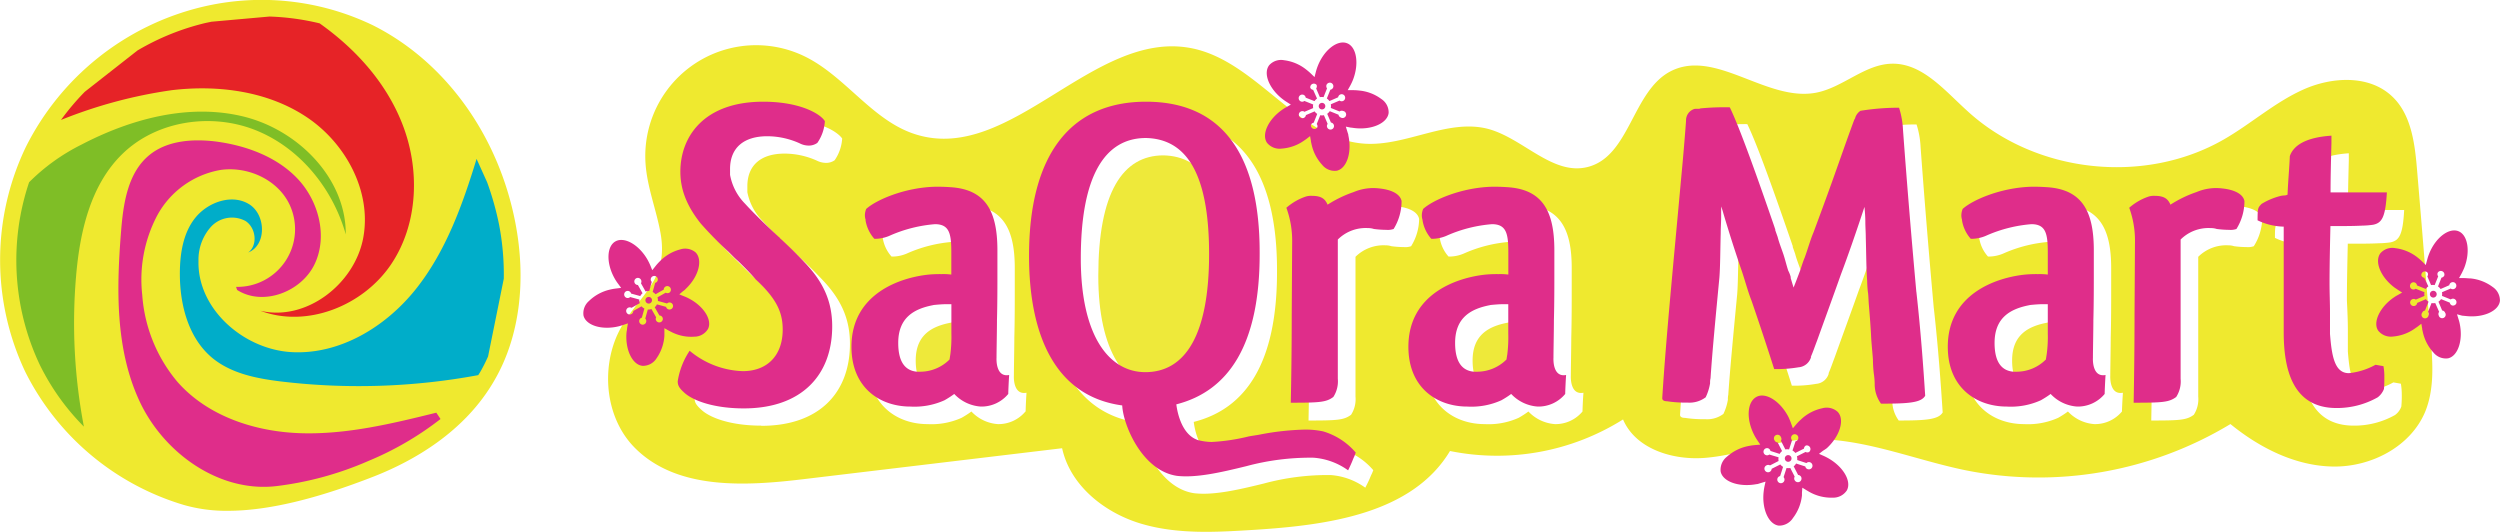 <svg xmlns="http://www.w3.org/2000/svg" viewBox="0 0 396 84.24"><defs><style>.cls-1{fill:#efe92f;}.cls-2{fill:#00adc9;}.cls-3{fill:#e62327;}.cls-4{fill:#7fbe26;}.cls-5{fill:#df2d8a;}.cls-6{fill:#eee93a;}</style></defs><title>logo</title><g id="レイヤー_2" data-name="レイヤー 2"><g id="レイヤー_1-2" data-name="レイヤー 1"><path class="cls-1" d="M81.6,35.12C78.89,21.33,70.47,9.71,59.06,4A40.6,40.6,0,0,0,32,1.1,42.27,42.27,0,0,0,4.09,23.29,41.35,41.35,0,0,0,4,58.89,41.27,41.27,0,0,0,29.17,80a24.41,24.41,0,0,0,6.92.91c6.22,0,13.9-1.82,23.24-5.48,6-2.37,14.26-6.93,19-15.21C82.29,53.4,83.44,44.48,81.6,35.12Z"/><path class="cls-2" d="M79.06,35.62a46.58,46.58,0,0,0-1.89-6.73l-1.68-3.72c-2.23,7.29-4.86,14.64-9.61,20.61s-12,10.39-19.62,10-15-6.81-14.82-14.44a7.82,7.82,0,0,1,2-5.44A4.53,4.53,0,0,1,38.88,35c1.67,1.06,2,3.86.43,5,2.94-1.16,2.84-6,.14-7.66S33,32,31,34.42s-2.51,5.79-2.51,8.95c0,5,1.39,10.28,5.24,13.41,3,2.41,6.93,3.17,10.73,3.64a103.67,103.67,0,0,0,31.3-1c.1-.18.22-.34.32-.52a25.3,25.3,0,0,0,1.23-2.44l2.49-12.31A41.6,41.6,0,0,0,79.06,35.62Z"/><path class="cls-3" d="M27.24,14.28c7.38-.87,15.24.17,21.41,4.32s10.26,11.8,8.88,19.11-9.06,13.23-16.3,11.51C48.59,52,57.43,48.46,61.86,42s4.72-15.26,1.8-22.54C61.09,13,56.29,7.71,50.63,3.7a39,39,0,0,0-7.94-1.08l-9.18.82-.92.19A39,39,0,0,0,21.77,8l-8.34,6.54A39.37,39.37,0,0,0,9.66,19,75,75,0,0,1,27.24,14.28Z"/><path class="cls-4" d="M12.05,43.76c.59-7,2.27-14.45,7.33-19.37,5.4-5.27,14.06-6.57,21.08-3.78s12.26,9.25,14.31,16.52c.06-8.89-7.56-16.55-16.2-18.67s-17.81.35-25.69,4.46a31.56,31.56,0,0,0-8.27,5.95A38.76,38.76,0,0,0,6.29,57.76a37.1,37.1,0,0,0,7,9.82A87.28,87.28,0,0,1,12.05,43.76Z"/><path class="cls-5" d="M69.11,65.37c-7,1.73-14.21,3.48-21.47,3.25S32.89,65.93,28.1,60.48A24,24,0,0,1,22.53,46.7a21.77,21.77,0,0,1,2.34-12.51A14.17,14.17,0,0,1,35,26.91c4.27-.58,8.93,1.53,10.82,5.4a9.14,9.14,0,0,1-8.43,13.13l.17.49c4.12,2.63,10.2.3,12.29-4.12s.62-10-2.74-13.53S38.83,23,34,22.39c-3.63-.41-7.61-.11-10.41,2.23-3.37,2.81-4.06,7.65-4.41,12-.73,9.07-.93,18.57,2.88,26.84S34.7,78.06,43.77,77a51.83,51.83,0,0,0,14.62-4,49,49,0,0,0,11.39-6.63Z"/><path class="cls-6" d="M324.26,51.1h.07c-3,.56-5.61,1.89-5.61,6,0,3.22,1.26,4.42,3,4.56h.42a6.58,6.58,0,0,0,4.77-2l-.07.07c0,.07.07-.42.14-.84a21.91,21.91,0,0,0,.14-3.3V51h-.7C325.74,51,325,51,324.26,51.1Z"/><path class="cls-6" d="M194.29,43c0-13.13-3.79-18.25-10-18.39-6.46,0-10.32,5.89-10.32,19.09,0,12.07,4.35,18,10.25,18C190.5,61.7,194.29,55.87,194.29,43Z"/><path class="cls-1" d="M385,53.42Q384,40.28,382.88,27.13c-.35-4.27-.89-9-4-11.89-3.62-3.4-9.47-3.09-14-1.07s-8.3,5.43-12.61,7.91c-12.64,7.28-29.92,5.36-40.66-4.52C308,14.3,304.49,10,299.68,10.09c-4.31.08-7.75,3.77-12,4.59-7.85,1.51-16-7.08-23.11-3.36-6,3.17-6.4,13.36-13,15.11-5.57,1.48-10.24-4.48-15.81-6-6.41-1.7-13,2.75-19.58,2.33-10.64-.69-17.15-13.23-27.64-15.16-15.37-2.83-28.43,18.3-43.38,13.72C138.29,19.24,134.05,12.22,127.6,9a17.56,17.56,0,0,0-25.34,17c.27,3.71,1.7,7.22,2.36,10.88,1.55,8.6-4.78,10.32-7.31,17.33-2,5.6-1,12.52,3.32,16.8,6.7,6.65,17.51,6,26.89,4.86L168.24,71c1.28,5.89,6.67,10.19,12.44,11.93s11.93,1.37,17.94,1c11.62-.73,25.07-2.52,31.06-12.49a37.5,37.5,0,0,0,27.41-5c2,4.68,7.86,6.48,12.93,6.09s9.92-2.38,15-2.85c8.91-.84,17.51,3,26.28,4.8a58.81,58.81,0,0,0,42-7.31c4.64,3.78,10.29,6.64,16.27,6.73s12.21-3.11,14.55-8.61C385.65,61.61,385.35,57.42,385,53.42Zm-264.44,14c-4.84,0-8.14-1.26-9.47-2.52-.78-.71-1.06-1.13-1.06-1.76a11.88,11.88,0,0,1,1.9-4.84,13.81,13.81,0,0,0,8.42,3.23c3.79,0,6.32-2.39,6.32-6.6,0-2.88-1.13-5-4.28-7.93-.78-.91-1.62-1.76-2.53-2.67-.21-.21-.56-.49-.91-.84l-.85-.84c-1.68-1.69-3.22-3.09-4.35-4.5-2.38-3-3.23-5.61-3.23-8.21,0-5.54,3.72-11.09,13.13-11.09,5.9,0,9,2,9.75,3.09a6.77,6.77,0,0,1-1.19,3.44,2.3,2.3,0,0,1-1.33.42,3.33,3.33,0,0,1-1.48-.35,12.51,12.51,0,0,0-5.12-1.12c-3.65,0-5.9,1.75-5.9,5.19v.91A8.87,8.87,0,0,0,120.8,35c1.4,1.54,3.58,3.65,5.27,5.19.07.07.28.21.28.28,1.4,1.26,2.8,2.67,3.93,3.86,2.94,3.09,4.35,6.18,4.35,10.11C134.63,62.26,129.72,67.45,120.59,67.45Zm41.87-2.24a5.55,5.55,0,0,1-4.35,2,6.33,6.33,0,0,1-4.21-2c-.35.28-1.13.77-1.55,1a11.62,11.62,0,0,1-5.4,1c-4.77,0-9.34-3-9.34-9.47,0-8.5,7.86-11,12.29-11.44a19.67,19.67,0,0,1,2-.07,10,10,0,0,1,1.55.07V42.82c0-3-.28-4.5-2.6-4.5a22,22,0,0,0-7,1.76,5.9,5.9,0,0,1-2.6.56,5.72,5.72,0,0,1-1.4-3l.07.07a2.4,2.4,0,0,1-.14-.91,2.74,2.74,0,0,1,.21-.91c1.55-1.41,6-3.37,10.88-3.51,1.12,0,1.33,0,2.46.07,5.61.35,7.44,3.86,7.44,10v3.08c0,2.6,0,5.34-.07,7.94,0,1.61-.07,4.77-.07,6,0,0-.22,3.16,2,2.74C162.53,63.17,162.46,64.79,162.46,65.21ZM217.32,75c-.29.56-.29.78-1.06,2.25a10.67,10.67,0,0,0-5.47-2,38.69,38.69,0,0,0-10.6,1.34c-4.07,1-7.93,1.89-11,1.54-5.54-.77-8.56-8.07-8.7-11.16-10.6-1.4-14.74-11.23-14.74-23.65,0-16.07,6.6-24.43,18.53-24.43,12.42,0,18,8.85,18,23.87.08,14.81-5,22-13.19,24.07.21,1.69,1,4.77,3.3,5.62h-.07a9.75,9.75,0,0,0,2.31.35,30.06,30.06,0,0,0,5.76-.85c.56-.14,1.33-.21,2-.35a42.06,42.06,0,0,1,6.94-.77,13.38,13.38,0,0,1,3,.28,10.85,10.85,0,0,1,5.2,3.37Zm6.2-36a2.73,2.73,0,0,1-1.12.14,16.3,16.3,0,0,1-2-.14,2.88,2.88,0,0,0-.92-.14,6.29,6.29,0,0,0-4.77,1.82V62.82a4.55,4.55,0,0,1-.7,2.88c-1.12.84-2.18.91-6.74.91.07-3.72.14-8.49.14-13.9L207.45,41a15.13,15.13,0,0,0-.91-5.26,9.22,9.22,0,0,1,3-1.76,2.73,2.73,0,0,1,1-.14c1.47,0,2.11.42,2.53,1.41a18.26,18.26,0,0,1,4.14-2,8,8,0,0,1,4.07-.56c2,.21,3.3.91,3.51,2A8.35,8.35,0,0,1,223.52,39Zm27.15,26.18a5.55,5.55,0,0,1-4.35,2,6.38,6.38,0,0,1-4.22-2c-.35.28-1.12.77-1.54,1a11.62,11.62,0,0,1-5.4,1c-4.78,0-9.34-3-9.34-9.47,0-8.5,7.86-11,12.28-11.44a20,20,0,0,1,2-.07,9.88,9.88,0,0,1,1.54.07V42.82c0-3-.28-4.5-2.59-4.5a22,22,0,0,0-7,1.76,5.94,5.94,0,0,1-2.6.56,5.72,5.72,0,0,1-1.4-3l.07.07a2.4,2.4,0,0,1-.14-.91,2.74,2.74,0,0,1,.21-.91c1.54-1.41,6-3.37,10.88-3.51,1.12,0,1.33,0,2.45.07,5.62.35,7.44,3.86,7.44,10v3.08c0,2.6,0,5.34-.07,7.94,0,1.61-.07,4.77-.07,6,0,0-.21,3.16,2,2.74C250.74,63.17,250.67,64.79,250.67,65.21Zm50.07,1.4a5.28,5.28,0,0,1-1-3.16,11.49,11.49,0,0,0-.14-1.61,21.53,21.53,0,0,1-.14-2.25c-.07-1.05-.21-2.24-.28-3.51-.07-1.54-.21-3.3-.35-5-.07-.7-.07-1.54-.14-2.11v.07a17.16,17.16,0,0,1-.14-1.89c-.14-1.9-.14-4.56-.21-6.88,0-.84-.07-1.61-.07-2.46s-.07-1.68-.14-2.38c-1.26,3.86-2.74,8.07-3.72,10.67-1.19,3.36-2.53,7-3.79,10.52-.35.92-.63,1.76-1,2.6l.07-.07a2.26,2.26,0,0,1-2,1.68,19.77,19.77,0,0,1-3.86.29c-.84-2.67-2.17-6.74-3.58-10.81-.63-1.62-1.12-3.58-1.75-5.34-.21-.63-1.12-3.3-2-6.17-1.05-3.44-.63-2.25-1.05-3.44v1.68c0,.84-.07,1.69-.07,2.6-.07,2.53-.07,5.26-.21,7-.56,5.89-1.12,11.65-1.41,15.93a3,3,0,0,0-.06.77,8.25,8.25,0,0,1-.71,2.25,4.24,4.24,0,0,1-2.87.84,18.94,18.94,0,0,1-3.23-.21c-.56,0-.77-.21-.77-.49.56-9.13,1.82-21.9,3-34.88.28-2.95.56-6.18.78-9.06a1.88,1.88,0,0,1,1.19-1.75c.14-.07.28-.07.84-.07.14,0,.21-.07.35-.07a39.39,39.39,0,0,1,4.49-.21c1.62,3.29,4.56,11.65,7.09,19,.07.28.07.14.14.42l-.07-.07.42,1.19c.21.84.64,1.9.92,2.74s.49,1.75.77,2.59a4.84,4.84,0,0,1,.42,1.13l-.07-.07.49,1.61c.35-.84.7-1.82,1.05-2.74.21-.63.42-1.33.7-2,.5-1.33.92-2.88,1.41-4,.91-2.46,2-5.41,2.88-7.86,1.26-3.51,2.45-7,3.57-10,.08-.07.15-.28.22-.35l-.07.07a2.08,2.08,0,0,1,.84-1.12,38.43,38.43,0,0,1,6.1-.49,13.66,13.66,0,0,1,.64,3.57c.63,8.57,1.33,17.06,2.1,25.62v-.07c.7,6.25,1.12,12.15,1.4,16.5C307.05,66.47,305,66.61,300.74,66.61Zm35.38-1.4a5.54,5.54,0,0,1-4.35,2,6.35,6.35,0,0,1-4.21-2c-.35.28-1.12.77-1.54,1a11.66,11.66,0,0,1-5.41,1c-4.77,0-9.33-3-9.33-9.47,0-8.5,7.86-11,12.28-11.44a19.77,19.77,0,0,1,2-.07,9.88,9.88,0,0,1,1.54.07V42.82c0-3-.28-4.5-2.6-4.5a22,22,0,0,0-7,1.76,6,6,0,0,1-2.6.56,5.64,5.64,0,0,1-1.4-3l.07.07a2.25,2.25,0,0,1-.15-.91,3,3,0,0,1,.21-.91c1.55-1.41,6-3.37,10.88-3.51,1.13,0,1.34,0,2.46.07,5.62.35,7.44,3.86,7.44,10v3.08c0,2.6,0,5.34-.07,7.94,0,1.61-.07,4.77-.07,6,0,0-.21,3.16,2,2.74C336.2,63.17,336.12,64.79,336.12,65.21ZM357,39a2.73,2.73,0,0,1-1.12.14,16.47,16.47,0,0,1-2-.14,2.8,2.8,0,0,0-.91-.14,6.28,6.28,0,0,0-4.77,1.82V62.82a4.55,4.55,0,0,1-.7,2.88c-1.13.84-2.18.91-6.74.91.07-3.72.14-8.49.14-13.9L341,41a15.13,15.13,0,0,0-.91-5.26,9.26,9.26,0,0,1,3-1.76,2.78,2.78,0,0,1,1-.14c1.47,0,2.1.42,2.52,1.41a18.67,18.67,0,0,1,4.14-2,8,8,0,0,1,4.07-.56c2,.21,3.3.91,3.51,2A8.42,8.42,0,0,1,357,39ZM371.9,52.22v3.44c.28,3.65.77,6.25,3,6.25a10.87,10.87,0,0,0,4.21-1.34l1.19.21a10.07,10.07,0,0,1,.14,1.62,17.7,17.7,0,0,1-.07,2,2.84,2.84,0,0,1-1,1.34,13.11,13.11,0,0,1-6.53,1.68c-7,0-8.35-6.24-8.35-12V38.68a9.92,9.92,0,0,1-4.14-1c0-2,.07-2,.63-2.59a10.36,10.36,0,0,1,3-1.27c.56-.14.7,0,1.12-.21.07-2,.28-4.14.35-6.1.56-1.62,2.39-2.95,6.6-3.23v1.12c-.07,2.95-.14,5.19-.14,7.86h8.91c-.21,3.93-.77,4.84-2.17,5.13a14,14,0,0,1-1.76.14c-1.4.07-2.38.07-5,.07-.07,3.08-.14,6.1-.14,9C371.83,49.27,371.9,50.75,371.9,52.22Z"/><path class="cls-6" d="M238.81,51.1h.07c-3,.56-5.62,1.89-5.62,6,0,3.22,1.26,4.42,3,4.56h.42a6.56,6.56,0,0,0,4.77-2l-.07.07c0,.07.07-.42.14-.84a21.91,21.91,0,0,0,.14-3.3V51H241C240.28,51,239.51,51,238.81,51.1Z"/><path class="cls-6" d="M150.6,51.1h.07c-3,.56-5.62,1.89-5.62,6,0,3.22,1.27,4.42,3,4.56h.42a6.6,6.6,0,0,0,4.78-2l-.07.07c0,.07.07-.42.14-.84a21.91,21.91,0,0,0,.14-3.3V51h-.71C152.07,51,151.3,51,150.6,51.1Z"/><path class="cls-5" d="M130.66,19.2a6.74,6.74,0,0,1-1.19,3.43,2.3,2.3,0,0,1-1.34.43,3.13,3.13,0,0,1-1.47-.36,12.55,12.55,0,0,0-5.12-1.12c-3.65,0-5.9,1.76-5.9,5.2v.91A8.69,8.69,0,0,0,118,32.25c1.4,1.54,3.57,3.65,5.26,5.19.07.07.28.21.28.28,1.4,1.27,2.81,2.67,3.93,3.87,2.95,3.08,4.35,6.17,4.35,10.1,0,7.79-4.91,13-14,13-4.84,0-8.14-1.27-9.47-2.53-.77-.7-1-1.12-1-1.76a11.9,11.9,0,0,1,1.89-4.84,13.79,13.79,0,0,0,8.42,3.23c3.79,0,6.32-2.39,6.32-6.6,0-2.87-1.12-5-4.28-7.93-.77-.91-1.61-1.75-2.53-2.66-.21-.22-.56-.5-.91-.85l-.84-.84A60.45,60.45,0,0,1,111,35.41c-2.39-3-3.23-5.62-3.23-8.21,0-5.55,3.72-11.09,13.12-11.09C126.8,16.11,130,18.07,130.66,19.2Z"/><path class="cls-5" d="M137.15,34.92A2.42,2.42,0,0,1,137,34a2.74,2.74,0,0,1,.21-.91c1.55-1.4,6-3.37,10.88-3.51,1.13,0,1.34,0,2.46.07,5.61.35,7.44,3.86,7.44,10v3.09c0,2.6,0,5.33-.07,7.93,0,1.61-.07,4.77-.07,6,0,0-.21,3.15,2,2.73-.07,1-.14,2.6-.14,3a5.5,5.5,0,0,1-4.35,2,6.35,6.35,0,0,1-4.21-2c-.35.28-1.12.77-1.54,1a11.53,11.53,0,0,1-5.41,1c-4.77,0-9.33-2.94-9.33-9.47,0-8.49,7.86-11,12.28-11.44a19.77,19.77,0,0,1,2-.07,9.88,9.88,0,0,1,1.54.07V40c0-2.95-.28-4.49-2.6-4.49a22.08,22.08,0,0,0-7,1.75,5.89,5.89,0,0,1-2.59.57,5.81,5.81,0,0,1-1.41-3ZM150.7,52.81V48.18H150c-.7,0-1.48.07-2.18.14h.07c-3,.56-5.61,1.9-5.61,6,0,3.23,1.26,4.42,3,4.56h.42a6.57,6.57,0,0,0,4.77-2l-.07.07c0,.07.07-.42.14-.85A21.84,21.84,0,0,0,150.7,52.81Z"/><path class="cls-5" d="M214.75,71.69l-.21.57c-.28.56-.28.77-1,2.24a10.71,10.71,0,0,0-5.48-2,39,39,0,0,0-10.6,1.33c-4.07,1-7.93,1.89-11,1.55-5.54-.78-8.56-8.08-8.7-11.16C167.09,62.78,163,53,163,40.53c0-16.07,6.6-24.42,18.53-24.42,12.42,0,18,8.84,18,23.86.07,14.81-5.05,22-13.2,24.08.21,1.68,1,4.77,3.3,5.61h-.07a9.83,9.83,0,0,0,2.32.35,30.82,30.82,0,0,0,5.75-.84c.57-.14,1.34-.21,2-.35a42.18,42.18,0,0,1,6.95-.77,13.49,13.49,0,0,1,3,.28A10.81,10.81,0,0,1,214.75,71.69ZM191.52,40.25c0-13.12-3.79-18.25-10-18.39-6.46,0-10.32,5.9-10.32,19.09,0,12.08,4.36,18,10.25,18C187.73,58.92,191.52,53.1,191.52,40.25Z"/><path class="cls-5" d="M211.91,37.94V60a4.54,4.54,0,0,1-.71,2.88c-1.12.84-2.17.91-6.74.91.08-3.72.15-8.49.15-13.89l.07-11.72a15.17,15.17,0,0,0-.92-5.27,9.17,9.17,0,0,1,3-1.75,2.73,2.73,0,0,1,1-.14c1.48,0,2.11.42,2.53,1.4a18.85,18.85,0,0,1,4.14-2,7.93,7.93,0,0,1,4.07-.57c2,.21,3.3.92,3.51,2a8.4,8.4,0,0,1-1.26,4.42,2.76,2.76,0,0,1-1.13.14,16.3,16.3,0,0,1-2-.14,2.8,2.8,0,0,0-.91-.14A6.25,6.25,0,0,0,211.91,37.94Z"/><path class="cls-5" d="M225.36,34.92a2.42,2.42,0,0,1-.14-.92,2.74,2.74,0,0,1,.21-.91c1.55-1.4,6-3.37,10.88-3.51,1.12,0,1.33,0,2.46.07,5.61.35,7.44,3.86,7.44,10v3.09c0,2.6,0,5.33-.07,7.93,0,1.61-.07,4.77-.07,6,0,0-.21,3.15,2,2.73-.07,1-.14,2.6-.14,3a5.5,5.5,0,0,1-4.35,2,6.35,6.35,0,0,1-4.21-2c-.35.28-1.12.77-1.55,1a11.47,11.47,0,0,1-5.4,1c-4.77,0-9.33-2.94-9.33-9.47,0-8.49,7.86-11,12.28-11.44a19.67,19.67,0,0,1,2-.07,10,10,0,0,1,1.55.07V40c0-2.95-.28-4.49-2.6-4.49a22,22,0,0,0-7,1.75,5.9,5.9,0,0,1-2.6.57,5.78,5.78,0,0,1-1.4-3Zm13.55,17.89V48.18h-.7c-.71,0-1.48.07-2.18.14h.07c-3,.56-5.61,1.9-5.61,6,0,3.23,1.26,4.42,3,4.56h.42a6.6,6.6,0,0,0,4.78-2l-.07.07c0,.07.07-.42.14-.85A21.84,21.84,0,0,0,238.91,52.81Z"/><path class="cls-5" d="M268.27,17.3c.14-.07.28-.07.85-.07.13,0,.21-.07.34-.07A39.58,39.58,0,0,1,274,17c1.61,3.3,4.56,11.65,7.09,19,.07.28.07.14.14.42l-.07-.07.42,1.19c.21.85.63,1.9.91,2.74s.49,1.76.77,2.6a4.66,4.66,0,0,1,.42,1.12l-.07-.07.49,1.62c.35-.85.71-1.83,1.06-2.74.21-.63.42-1.34.7-2,.49-1.33.91-2.87,1.4-4,.91-2.45,2-5.4,2.88-7.86,1.26-3.51,2.46-7,3.58-10,.07-.07.14-.28.21-.35l-.07.07a2.08,2.08,0,0,1,.84-1.12,38.57,38.57,0,0,1,6.11-.49,13.71,13.71,0,0,1,.63,3.58c.63,8.56,1.33,17,2.11,25.62v-.07c.7,6.24,1.12,12.14,1.4,16.49-.63,1.12-2.67,1.26-7,1.26a5.24,5.24,0,0,1-1-3.15,11.5,11.5,0,0,0-.14-1.62,21.33,21.33,0,0,1-.14-2.24c-.07-1.06-.21-2.25-.28-3.51-.07-1.55-.21-3.3-.35-5-.07-.7-.07-1.54-.15-2.1v.07a17.32,17.32,0,0,1-.13-1.9c-.15-1.89-.15-4.56-.22-6.88,0-.84-.07-1.61-.07-2.45s-.07-1.69-.14-2.39c-1.26,3.86-2.73,8.07-3.72,10.67-1.19,3.37-2.52,7-3.79,10.53-.35.91-.63,1.75-1,2.59l.07-.07a2.24,2.24,0,0,1-2,1.69,20.8,20.8,0,0,1-3.86.28c-.85-2.67-2.18-6.74-3.58-10.81-.64-1.61-1.13-3.58-1.76-5.33-.21-.63-1.12-3.3-2-6.18-1.06-3.44-.64-2.25-1.06-3.44v1.69c0,.84-.07,1.68-.07,2.59-.07,2.53-.07,5.27-.21,7-.56,5.9-1.12,11.65-1.4,15.93a2.7,2.7,0,0,0-.07.78,8.14,8.14,0,0,1-.7,2.24,4.27,4.27,0,0,1-2.88.84,19,19,0,0,1-3.23-.21c-.56,0-.77-.21-.77-.49.56-9.12,1.82-21.9,3-34.88.28-2.95.56-6.18.77-9.06A1.88,1.88,0,0,1,268.27,17.3Z"/><path class="cls-5" d="M310.82,34.92a2.42,2.42,0,0,1-.14-.92,2.74,2.74,0,0,1,.21-.91c1.54-1.4,6-3.37,10.88-3.51,1.12,0,1.33,0,2.45.07,5.62.35,7.44,3.86,7.44,10v3.09c0,2.6,0,5.33-.07,7.93,0,1.61-.07,4.77-.07,6,0,0-.21,3.15,2,2.73-.07,1-.14,2.6-.14,3a5.52,5.52,0,0,1-4.35,2,6.33,6.33,0,0,1-4.21-2c-.35.28-1.13.77-1.55,1a11.49,11.49,0,0,1-5.4,1c-4.77,0-9.34-2.94-9.34-9.47,0-8.49,7.86-11,12.29-11.44a19.67,19.67,0,0,1,2-.07,10.09,10.09,0,0,1,1.55.07V40c0-2.95-.29-4.49-2.6-4.49a22,22,0,0,0-7,1.75,5.93,5.93,0,0,1-2.6.57,5.78,5.78,0,0,1-1.4-3Zm13.55,17.89V48.18h-.71c-.7,0-1.47.07-2.17.14h.07c-3,.56-5.62,1.9-5.62,6,0,3.23,1.26,4.42,3,4.56h.42a6.56,6.56,0,0,0,4.77-2l-.07.07c0,.07.07-.42.14-.85A20.4,20.4,0,0,0,324.37,52.81Z"/><path class="cls-5" d="M345.41,37.94V60a4.53,4.53,0,0,1-.7,2.88c-1.12.84-2.18.91-6.74.91.07-3.72.14-8.49.14-13.89l.07-11.72a15.19,15.19,0,0,0-.91-5.27,9.06,9.06,0,0,1,3-1.75,2.73,2.73,0,0,1,1-.14c1.47,0,2.11.42,2.53,1.4a18.63,18.63,0,0,1,4.14-2,7.93,7.93,0,0,1,4.07-.57c2,.21,3.3.92,3.51,2a8.33,8.33,0,0,1-1.27,4.42,2.73,2.73,0,0,1-1.12.14,16.3,16.3,0,0,1-2-.14,2.88,2.88,0,0,0-.92-.14A6.27,6.27,0,0,0,345.41,37.94Z"/><path class="cls-5" d="M377.54,58a8.83,8.83,0,0,1,.14,1.61c0,.64,0,1.41-.06,2a3,3,0,0,1-1,1.33,13.09,13.09,0,0,1-6.53,1.69c-7,0-8.35-6.25-8.35-12V35.9a10,10,0,0,1-4.14-1c0-2,.07-2,.63-2.6a10.83,10.83,0,0,1,3-1.26c.56-.14.7,0,1.12-.21.07-2,.28-4.14.36-6.11.56-1.61,2.38-2.95,6.59-3.23v1.12c-.07,2.95-.14,5.2-.14,7.87h8.92c-.22,3.93-.78,4.84-2.18,5.12a13.65,13.65,0,0,1-1.76.14c-1.4.07-2.38.07-5,.07-.07,3.09-.14,6.11-.14,9.05,0,1.62.07,3.09.07,4.57v3.44c.28,3.65.77,6.24,3,6.24a11,11,0,0,0,4.21-1.33Z"/><path class="cls-5" d="M209.6,16.33a.52.52,0,1,0,.29.68A.52.52,0,0,0,209.6,16.33Z"/><path class="cls-5" d="M214.6,20.29c2.72.31,5.18-.79,5.36-2.41a2.53,2.53,0,0,0-1.16-2.2,6.89,6.89,0,0,0-3.52-1.34,8.43,8.43,0,0,0-1-.06h-.8l.39-.7a8.36,8.36,0,0,0,.43-.91c1-2.54.61-5.2-.9-5.81s-3.64,1-4.66,3.58a7.72,7.72,0,0,0-.32,1l-.2.77-.58-.56a9.32,9.32,0,0,0-.76-.65,7,7,0,0,0-3.48-1.46,2.53,2.53,0,0,0-2.36.79c-1,1.29,0,3.78,2.22,5.44.16.12.33.24.55.38l.66.42-.68.39a4.92,4.92,0,0,0-.58.35c-2.27,1.52-3.43,3.95-2.52,5.3a2.55,2.55,0,0,0,2.3.93,7,7,0,0,0,3.56-1.26l.36-.25.61-.47.13.76c0,.15.05.29.08.44a7,7,0,0,0,1.71,3.36,2.53,2.53,0,0,0,2.31.92c1.58-.35,2.42-2.9,1.83-5.58,0-.2-.1-.4-.17-.65l-.23-.75.76.15C214.19,20.23,214.4,20.27,214.6,20.29Zm-2.23-1.68a.58.58,0,0,1-.35-.44l-1.39-.56a1.61,1.61,0,0,1-.4.42l.59,1.38a.56.56,0,1,1-.59.77.54.54,0,0,1,.07-.55l-.59-1.38a1.42,1.42,0,0,1-.58,0l-.56,1.4a.54.54,0,0,1,.08.55.56.56,0,0,1-1-.42.57.57,0,0,1,.44-.34l.56-1.4a1.21,1.21,0,0,1-.41-.4l-1.38.59a.58.58,0,0,1-.34.45.57.57,0,0,1-.74-.3.55.55,0,0,1,.3-.73.54.54,0,0,1,.55.06l1.38-.59a1.37,1.37,0,0,1,0-.57l-1.4-.56a.54.54,0,0,1-.55.08.56.56,0,0,1-.31-.73.57.57,0,0,1,.73-.32.55.55,0,0,1,.34.45l1.4.55a1.56,1.56,0,0,1,.4-.41L208,14.23a.55.55,0,0,1-.45-.33.57.57,0,0,1,1-.45.59.59,0,0,1-.07.56l.59,1.38a1.61,1.61,0,0,1,.58,0l.55-1.39a.61.61,0,0,1-.08-.56.58.58,0,0,1,.73-.31.57.57,0,0,1,.32.73.56.56,0,0,1-.44.35l-.56,1.39a1.6,1.6,0,0,1,.41.41l1.38-.6a.57.57,0,0,1,.34-.44.55.55,0,0,1,.73.29.56.56,0,0,1-.85.67l-1.38.59a1.42,1.42,0,0,1,0,.58l1.39.56a.56.56,0,0,1,.56-.08.56.56,0,1,1-.42,1Z"/><path class="cls-5" d="M385.63,46.1a.52.52,0,1,0-.39,1,.52.52,0,0,0,.39-1Z"/><path class="cls-5" d="M390.63,50.06c2.72.31,5.18-.79,5.36-2.41a2.58,2.58,0,0,0-1.16-2.2,7,7,0,0,0-3.52-1.35c-.33,0-.67-.05-1-.05h-.8l.39-.7c.16-.3.3-.61.43-.91,1-2.54.6-5.2-.9-5.81s-3.65,1-4.66,3.58a7.72,7.72,0,0,0-.32,1l-.21.77-.57-.56a9.45,9.45,0,0,0-.76-.66,7.06,7.06,0,0,0-3.49-1.45,2.51,2.51,0,0,0-2.35.79c-1,1.29,0,3.78,2.21,5.44l.56.38.66.42-.68.39a4.92,4.92,0,0,0-.58.35c-2.27,1.52-3.43,4-2.53,5.3a2.58,2.58,0,0,0,2.31.93A7,7,0,0,0,382.57,52l.36-.25.61-.47.13.76c0,.15.05.29.08.44a7,7,0,0,0,1.71,3.36,2.53,2.53,0,0,0,2.31.92c1.58-.35,2.42-2.9,1.83-5.58a6,6,0,0,0-.18-.65l-.23-.75L390,50Zm-2.23-1.68a.56.56,0,0,1-.35-.44l-1.39-.56a1.34,1.34,0,0,1-.41.41l.59,1.39a.54.54,0,0,1,.45.33.56.56,0,1,1-1,.44.54.54,0,0,1,.07-.55L385.74,48a1.42,1.42,0,0,1-.58,0l-.56,1.4a.54.54,0,0,1,.08.55.56.56,0,1,1-1-.42.53.53,0,0,1,.44-.34l.56-1.4a1.34,1.34,0,0,1-.42-.4l-1.38.59a.55.55,0,0,1-.33.45.56.56,0,0,1-.74-.3.55.55,0,0,1,.3-.73.54.54,0,0,1,.55.06l1.38-.59a1.42,1.42,0,0,1,0-.58l-1.4-.55a.57.57,0,0,1-.55.08.56.56,0,0,1-.31-.73.55.55,0,0,1,1.07.12l1.39.56a1.6,1.6,0,0,1,.41-.41L384,44a.56.56,0,0,1-.45-.34.56.56,0,0,1,1-.44.56.56,0,0,1-.06.56l.59,1.38a1.37,1.37,0,0,1,.57,0l.56-1.39a.56.56,0,0,1-.08-.56.57.57,0,0,1,1.05.42.58.58,0,0,1-.45.35l-.55,1.39a1.6,1.6,0,0,1,.41.41l1.38-.6a.54.54,0,0,1,.33-.44.55.55,0,0,1,.74.29.56.56,0,0,1-.85.67l-1.38.59a1.61,1.61,0,0,1,0,.58l1.39.56a.56.56,0,0,1,.56-.08.57.57,0,0,1,.31.73A.56.56,0,0,1,388.4,48.38Z"/><path class="cls-5" d="M102.5,47.1a.53.53,0,0,0-.2.72.52.52,0,0,0,.71.2.53.53,0,0,0,.2-.72A.52.52,0,0,0,102.5,47.1Z"/><path class="cls-5" d="M108.71,45.67c2-1.94,2.62-4.54,1.47-5.69a2.55,2.55,0,0,0-2.44-.47,6.93,6.93,0,0,0-3.25,1.91,8,8,0,0,0-.67.75l-.5.63-.3-.74a9.37,9.37,0,0,0-.44-.9c-1.35-2.39-3.69-3.72-5.1-2.92s-1.47,3.48-.12,5.87a7.57,7.57,0,0,0,.55.84l.48.65-.8.1a8.21,8.21,0,0,0-1,.18,7,7,0,0,0-3.31,1.81A2.56,2.56,0,0,0,92.43,50c.4,1.58,3,2.34,5.64,1.67l.64-.19.75-.26-.13.78c0,.25-.07.47-.09.67-.23,2.73.94,5.15,2.56,5.28A2.54,2.54,0,0,0,104,56.75a7,7,0,0,0,1.24-3.56c0-.15,0-.29,0-.44l0-.77.67.38.39.2a6.86,6.86,0,0,0,3.69.77,2.52,2.52,0,0,0,2.16-1.23c.72-1.45-.75-3.71-3.21-4.91a6.34,6.34,0,0,0-.62-.27l-.72-.29.59-.51C108.41,46,108.57,45.81,108.71,45.67Zm-2.7.69a.54.54,0,0,1-.56,0l-1.31.74a1.38,1.38,0,0,1,.07.57l1.45.4a.56.56,0,0,1,.54-.14.56.56,0,0,1-.3,1.08.55.55,0,0,1-.39-.4l-1.45-.4a1.41,1.41,0,0,1-.35.46l.74,1.3a.58.58,0,0,1,.48.29.56.56,0,1,1-1,0l-.74-1.31a1.46,1.46,0,0,1-.58.08l-.4,1.44a.54.54,0,0,1,.14.54.57.57,0,0,1-.69.4.57.57,0,0,1-.39-.7.56.56,0,0,1,.4-.39l.4-1.45a1.37,1.37,0,0,1-.45-.35l-1.31.74a.55.55,0,0,1-.28.48.56.56,0,0,1-.77-.21.57.57,0,0,1,.21-.77.56.56,0,0,1,.56,0l1.31-.74a1.4,1.4,0,0,1-.07-.57l-1.45-.4a.58.58,0,0,1-.54.14.57.57,0,0,1-.39-.7.56.56,0,0,1,.69-.39.58.58,0,0,1,.39.4l1.45.4a1.4,1.4,0,0,1,.36-.45l-.74-1.31a.55.55,0,0,1-.49-.28.57.57,0,0,1,.21-.77.56.56,0,0,1,.77.22.59.59,0,0,1,0,.56l.73,1.3a1.65,1.65,0,0,1,.58-.07l.4-1.45a.53.53,0,0,1-.14-.54.56.56,0,1,1,.68.7l-.4,1.44a1.6,1.6,0,0,1,.46.36l1.3-.74a.54.54,0,0,1,.28-.48.56.56,0,1,1,.56,1Z"/><path class="cls-5" d="M283,72.15a.53.53,0,1,0,.72.23A.53.53,0,0,0,283,72.15Z"/><path class="cls-5" d="M289.36,71c2.07-1.89,2.87-4.52,1.75-5.74a2.59,2.59,0,0,0-2.47-.59,7,7,0,0,0-3.4,1.81,7.23,7.23,0,0,0-.72.74l-.53.62-.28-.77a10.07,10.07,0,0,0-.41-1c-1.27-2.49-3.6-4-5.08-3.2s-1.65,3.49-.37,6a7.81,7.81,0,0,0,.52.88l.46.68-.82.07a8.63,8.63,0,0,0-1,.14,7.14,7.14,0,0,0-3.46,1.7,2.62,2.62,0,0,0-1,2.35c.33,1.62,2.93,2.51,5.67,2,.21,0,.42-.1.67-.17l.77-.23-.17.78c-.05.26-.09.48-.11.69-.36,2.77.73,5.29,2.38,5.5A2.59,2.59,0,0,0,284,82.06a7.1,7.1,0,0,0,1.43-3.58c0-.15,0-.3,0-.45l.06-.78.67.41.39.23a7.08,7.08,0,0,0,3.73.94,2.58,2.58,0,0,0,2.26-1.15c.8-1.46-.6-3.82-3.06-5.16-.18-.1-.38-.2-.62-.31l-.73-.32.63-.49A6.87,6.87,0,0,0,289.36,71Zm-2.79.59a.6.6,0,0,1-.57,0l-1.37.69a1.5,1.5,0,0,1,.05.59l1.46.48a.57.57,0,0,1,.56-.13.58.58,0,0,1,.37.73.57.57,0,0,1-.72.37.57.57,0,0,1-.39-.43l-1.46-.47a1.47,1.47,0,0,1-.38.45l.7,1.36a.61.61,0,0,1,.48.31.59.59,0,0,1-.25.78.58.58,0,0,1-.77-.25.55.55,0,0,1,0-.57l-.7-1.37a1.71,1.71,0,0,1-.59,0l-.47,1.45a.59.59,0,0,1,.12.56.57.57,0,0,1-1.09-.35.56.56,0,0,1,.42-.38l.47-1.46a1.46,1.46,0,0,1-.44-.38l-1.37.69a.57.57,0,0,1-1.08.23.56.56,0,0,1,.25-.77.55.55,0,0,1,.57,0l1.36-.7a1.43,1.43,0,0,1,0-.58L280.26,72a.57.57,0,1,1-.21-1,.58.58,0,0,1,.39.43l1.46.47a1.47,1.47,0,0,1,.38-.45l-.7-1.37a.57.57,0,0,1-.48-.31.57.57,0,1,1,1-.52.55.55,0,0,1,0,.57l.7,1.37a1.47,1.47,0,0,1,.59,0l.47-1.46a.56.56,0,0,1-.12-.56.57.57,0,0,1,.72-.36.57.57,0,0,1-.05,1.1l-.48,1.46a1.27,1.27,0,0,1,.45.38l1.37-.69a.58.58,0,0,1,.31-.49.58.58,0,0,1,.52,1Z"/></g></g></svg>